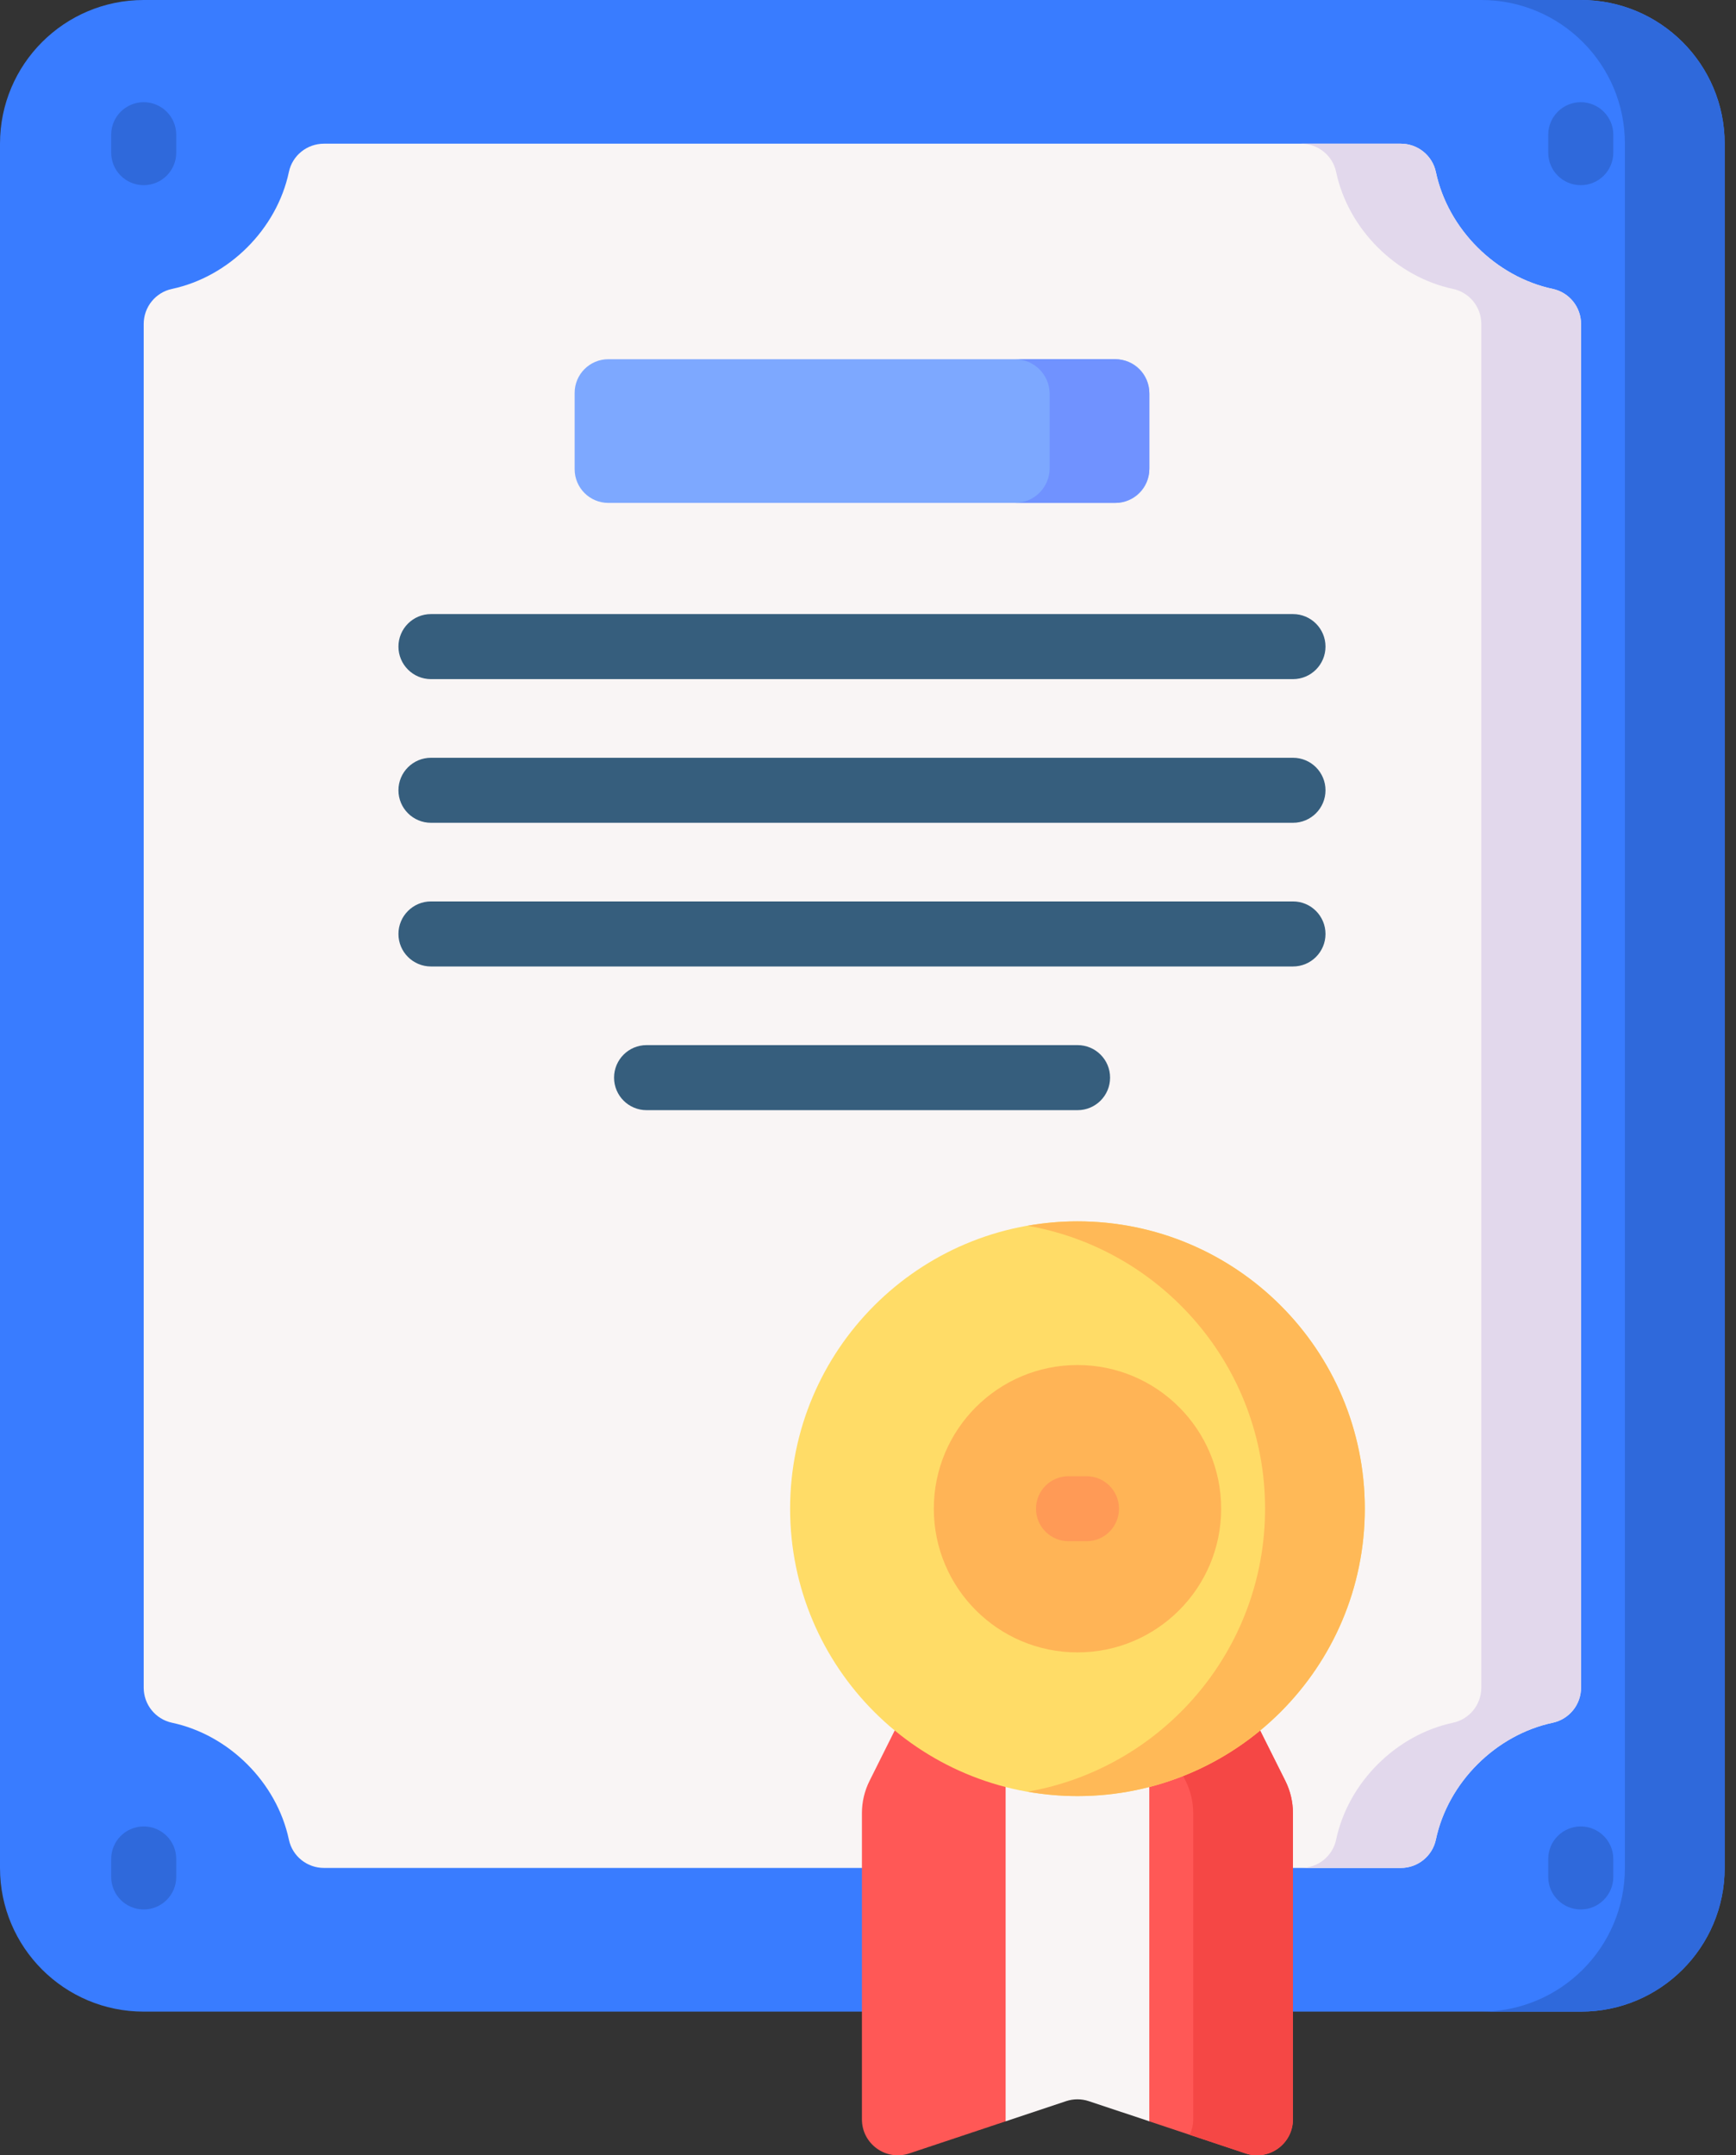 <svg width="58" height="72" viewBox="0 0 58 72" fill="none" xmlns="http://www.w3.org/2000/svg">
<rect x="0" y="0" width="58" height="72" fill="#333333" stroke="none"/>
<path d="M52.822 67.2C55.473 67.2 57.622 65.051 57.622 62.4V4.8C57.622 2.149 55.473 0 52.822 0H4.8C2.149 0 0 2.149 0 4.8V62.4C0 65.051 2.149 67.2 4.8 67.2H52.822V67.2Z" fill="#397CFF"/>
<path d="M43.201 62.4H46.801C47.365 62.4 47.855 62.008 47.972 61.456C48.378 59.537 49.981 57.953 51.875 57.55C52.428 57.432 52.823 56.943 52.823 56.378V10.823C52.823 10.257 52.428 9.768 51.875 9.651C49.981 9.247 48.378 7.664 47.972 5.744C47.855 5.192 47.365 4.8 46.801 4.8H10.823C10.259 4.8 9.768 5.192 9.652 5.744C9.245 7.664 7.642 9.247 5.748 9.651C5.195 9.768 4.801 10.257 4.801 10.823V56.378C4.801 56.943 5.195 57.432 5.748 57.55C7.642 57.953 9.245 59.537 9.652 61.456C9.768 62.008 10.259 62.4 10.823 62.4H28.801H43.201V62.4Z" fill="#F9F5F5"/>
<path d="M52.82 0H49.488C52.139 0 54.288 2.149 54.288 4.8V62.4C54.288 65.051 52.139 67.2 49.488 67.2H52.82C55.471 67.2 57.62 65.051 57.62 62.4V4.8C57.62 2.149 55.471 0 52.82 0V0Z" fill="#2F69DB"/>
<path d="M51.875 9.651C49.981 9.247 48.378 7.664 47.972 5.744C47.855 5.192 47.365 4.8 46.801 4.8H43.469C44.033 4.8 44.523 5.192 44.64 5.744C45.046 7.664 46.649 9.247 48.543 9.651C49.096 9.768 49.491 10.257 49.491 10.823V56.378C49.491 56.943 49.096 57.432 48.543 57.55C46.649 57.953 45.046 59.537 44.64 61.456C44.523 62.008 44.033 62.4 43.469 62.4H46.801C47.365 62.4 47.855 62.008 47.972 61.456C48.378 59.537 49.981 57.953 51.875 57.55C52.428 57.432 52.823 56.943 52.823 56.378V10.823C52.822 10.257 52.428 9.768 51.875 9.651Z" fill="#E2D8EC"/>
<path d="M37.274 16.8H20.324C19.703 16.8 19.199 16.296 19.199 15.675V13.125C19.199 12.504 19.703 12 20.324 12H37.274C37.895 12 38.399 12.504 38.399 13.125V15.675C38.399 16.296 37.895 16.8 37.274 16.8Z" fill="#7DA8FF"/>
<path d="M42.101 57.809L42.944 59.494C43.11 59.827 43.197 60.194 43.197 60.567V70.799C43.197 71.618 42.395 72.197 41.617 71.938L38.397 70.864L36.376 69.32C36.13 69.238 35.864 69.238 35.617 69.32L33.597 70.864L30.376 71.938C29.599 72.197 28.797 71.618 28.797 70.799V60.567C28.797 60.194 28.884 59.827 29.05 59.494L29.892 57.809L42.101 57.809Z" fill="#FF5856"/>
<path d="M42.944 59.493L42.102 57.809L38.77 57.809L39.612 59.493C39.778 59.827 39.865 60.194 39.865 60.567V70.799C39.865 70.986 39.822 71.16 39.748 71.314L41.618 71.938C42.395 72.197 43.197 71.618 43.197 70.799V60.567C43.197 60.194 43.11 59.827 42.944 59.493Z" fill="#F54745"/>
<path d="M38.398 57.809L33.598 57.809V70.864L35.618 70.191C35.864 70.109 36.131 70.109 36.377 70.191L38.398 70.864V57.809H38.398Z" fill="#F9F5F5"/>
<path d="M35.998 60C41.3 60 45.599 55.702 45.599 50.4C45.599 45.098 41.3 40.8 35.998 40.8C30.697 40.8 26.398 45.098 26.398 50.4C26.398 55.702 30.697 60 35.998 60Z" fill="#FFDC67"/>
<path d="M35.999 55.2C38.65 55.2 40.799 53.051 40.799 50.4C40.799 47.749 38.65 45.6 35.999 45.6C33.348 45.6 31.199 47.749 31.199 50.4C31.199 53.051 33.348 55.2 35.999 55.2Z" fill="#FFB456"/>
<path d="M35.998 40.8C35.429 40.8 34.873 40.853 34.332 40.947C38.839 41.737 42.266 45.667 42.266 50.4C42.266 55.134 38.84 59.064 34.332 59.853C34.873 59.948 35.429 60 35.998 60C41.3 60 45.598 55.702 45.598 50.4C45.598 45.098 41.3 40.8 35.998 40.8Z" fill="#FFB957"/>
<path d="M52.813 61.014C52.213 61.014 51.727 61.5 51.727 62.1V62.7C51.727 63.3 52.213 63.787 52.813 63.787C53.413 63.787 53.9 63.3 53.9 62.7V62.1C53.9 61.5 53.413 61.014 52.813 61.014Z" fill="#2F69DB"/>
<path d="M52.813 3.414C52.213 3.414 51.727 3.9 51.727 4.5V5.1C51.727 5.7 52.213 6.186 52.813 6.186C53.413 6.186 53.9 5.7 53.9 5.1V4.5C53.9 3.9 53.413 3.414 52.813 3.414Z" fill="#2F69DB"/>
<path d="M4.801 3.414C4.201 3.414 3.715 3.9 3.715 4.5V5.1C3.715 5.7 4.201 6.186 4.801 6.186C5.402 6.186 5.888 5.7 5.888 5.1V4.5C5.888 3.9 5.402 3.414 4.801 3.414Z" fill="#2F69DB"/>
<path d="M4.801 61.014C4.201 61.014 3.715 61.5 3.715 62.1V62.7C3.715 63.3 4.201 63.787 4.801 63.787C5.402 63.787 5.888 63.3 5.888 62.7V62.1C5.888 61.5 5.402 61.014 4.801 61.014Z" fill="#2F69DB"/>
<path d="M36.3 49.314H35.7C35.1 49.314 34.613 49.8 34.613 50.4C34.613 51 35.1 51.486 35.7 51.486H36.3C36.9 51.486 37.386 51 37.386 50.4C37.386 49.8 36.9 49.314 36.3 49.314Z" fill="#FF9A56"/>
<path d="M14.399 22.687H43.199C43.799 22.687 44.285 22.2 44.285 21.6C44.285 21 43.799 20.514 43.199 20.514H14.399C13.799 20.514 13.312 21 13.312 21.6C13.312 22.2 13.799 22.687 14.399 22.687Z" fill="#365E7D"/>
<path d="M43.199 25.314H14.399C13.799 25.314 13.312 25.8 13.312 26.4C13.312 27 13.799 27.486 14.399 27.486H43.199C43.799 27.486 44.285 27 44.285 26.4C44.285 25.8 43.799 25.314 43.199 25.314Z" fill="#365E7D"/>
<path d="M43.199 30.113H14.399C13.799 30.113 13.312 30.6 13.312 31.2C13.312 31.8 13.799 32.286 14.399 32.286H43.199C43.799 32.286 44.285 31.8 44.285 31.2C44.285 30.6 43.799 30.113 43.199 30.113Z" fill="#365E7D"/>
<path d="M36.002 34.913H21.602C21.002 34.913 20.516 35.4 20.516 36C20.516 36.6 21.002 37.086 21.602 37.086H36.002C36.602 37.086 37.088 36.6 37.088 36C37.089 35.4 36.602 34.913 36.002 34.913Z" fill="#365E7D"/>
<path d="M37.242 12H33.91C34.55 12 35.069 12.519 35.069 13.159V15.641C35.069 16.281 34.55 16.8 33.91 16.8H37.242C37.882 16.8 38.401 16.281 38.401 15.641V13.159C38.401 12.519 37.882 12 37.242 12Z" fill="#7092FF"/>
</svg>
